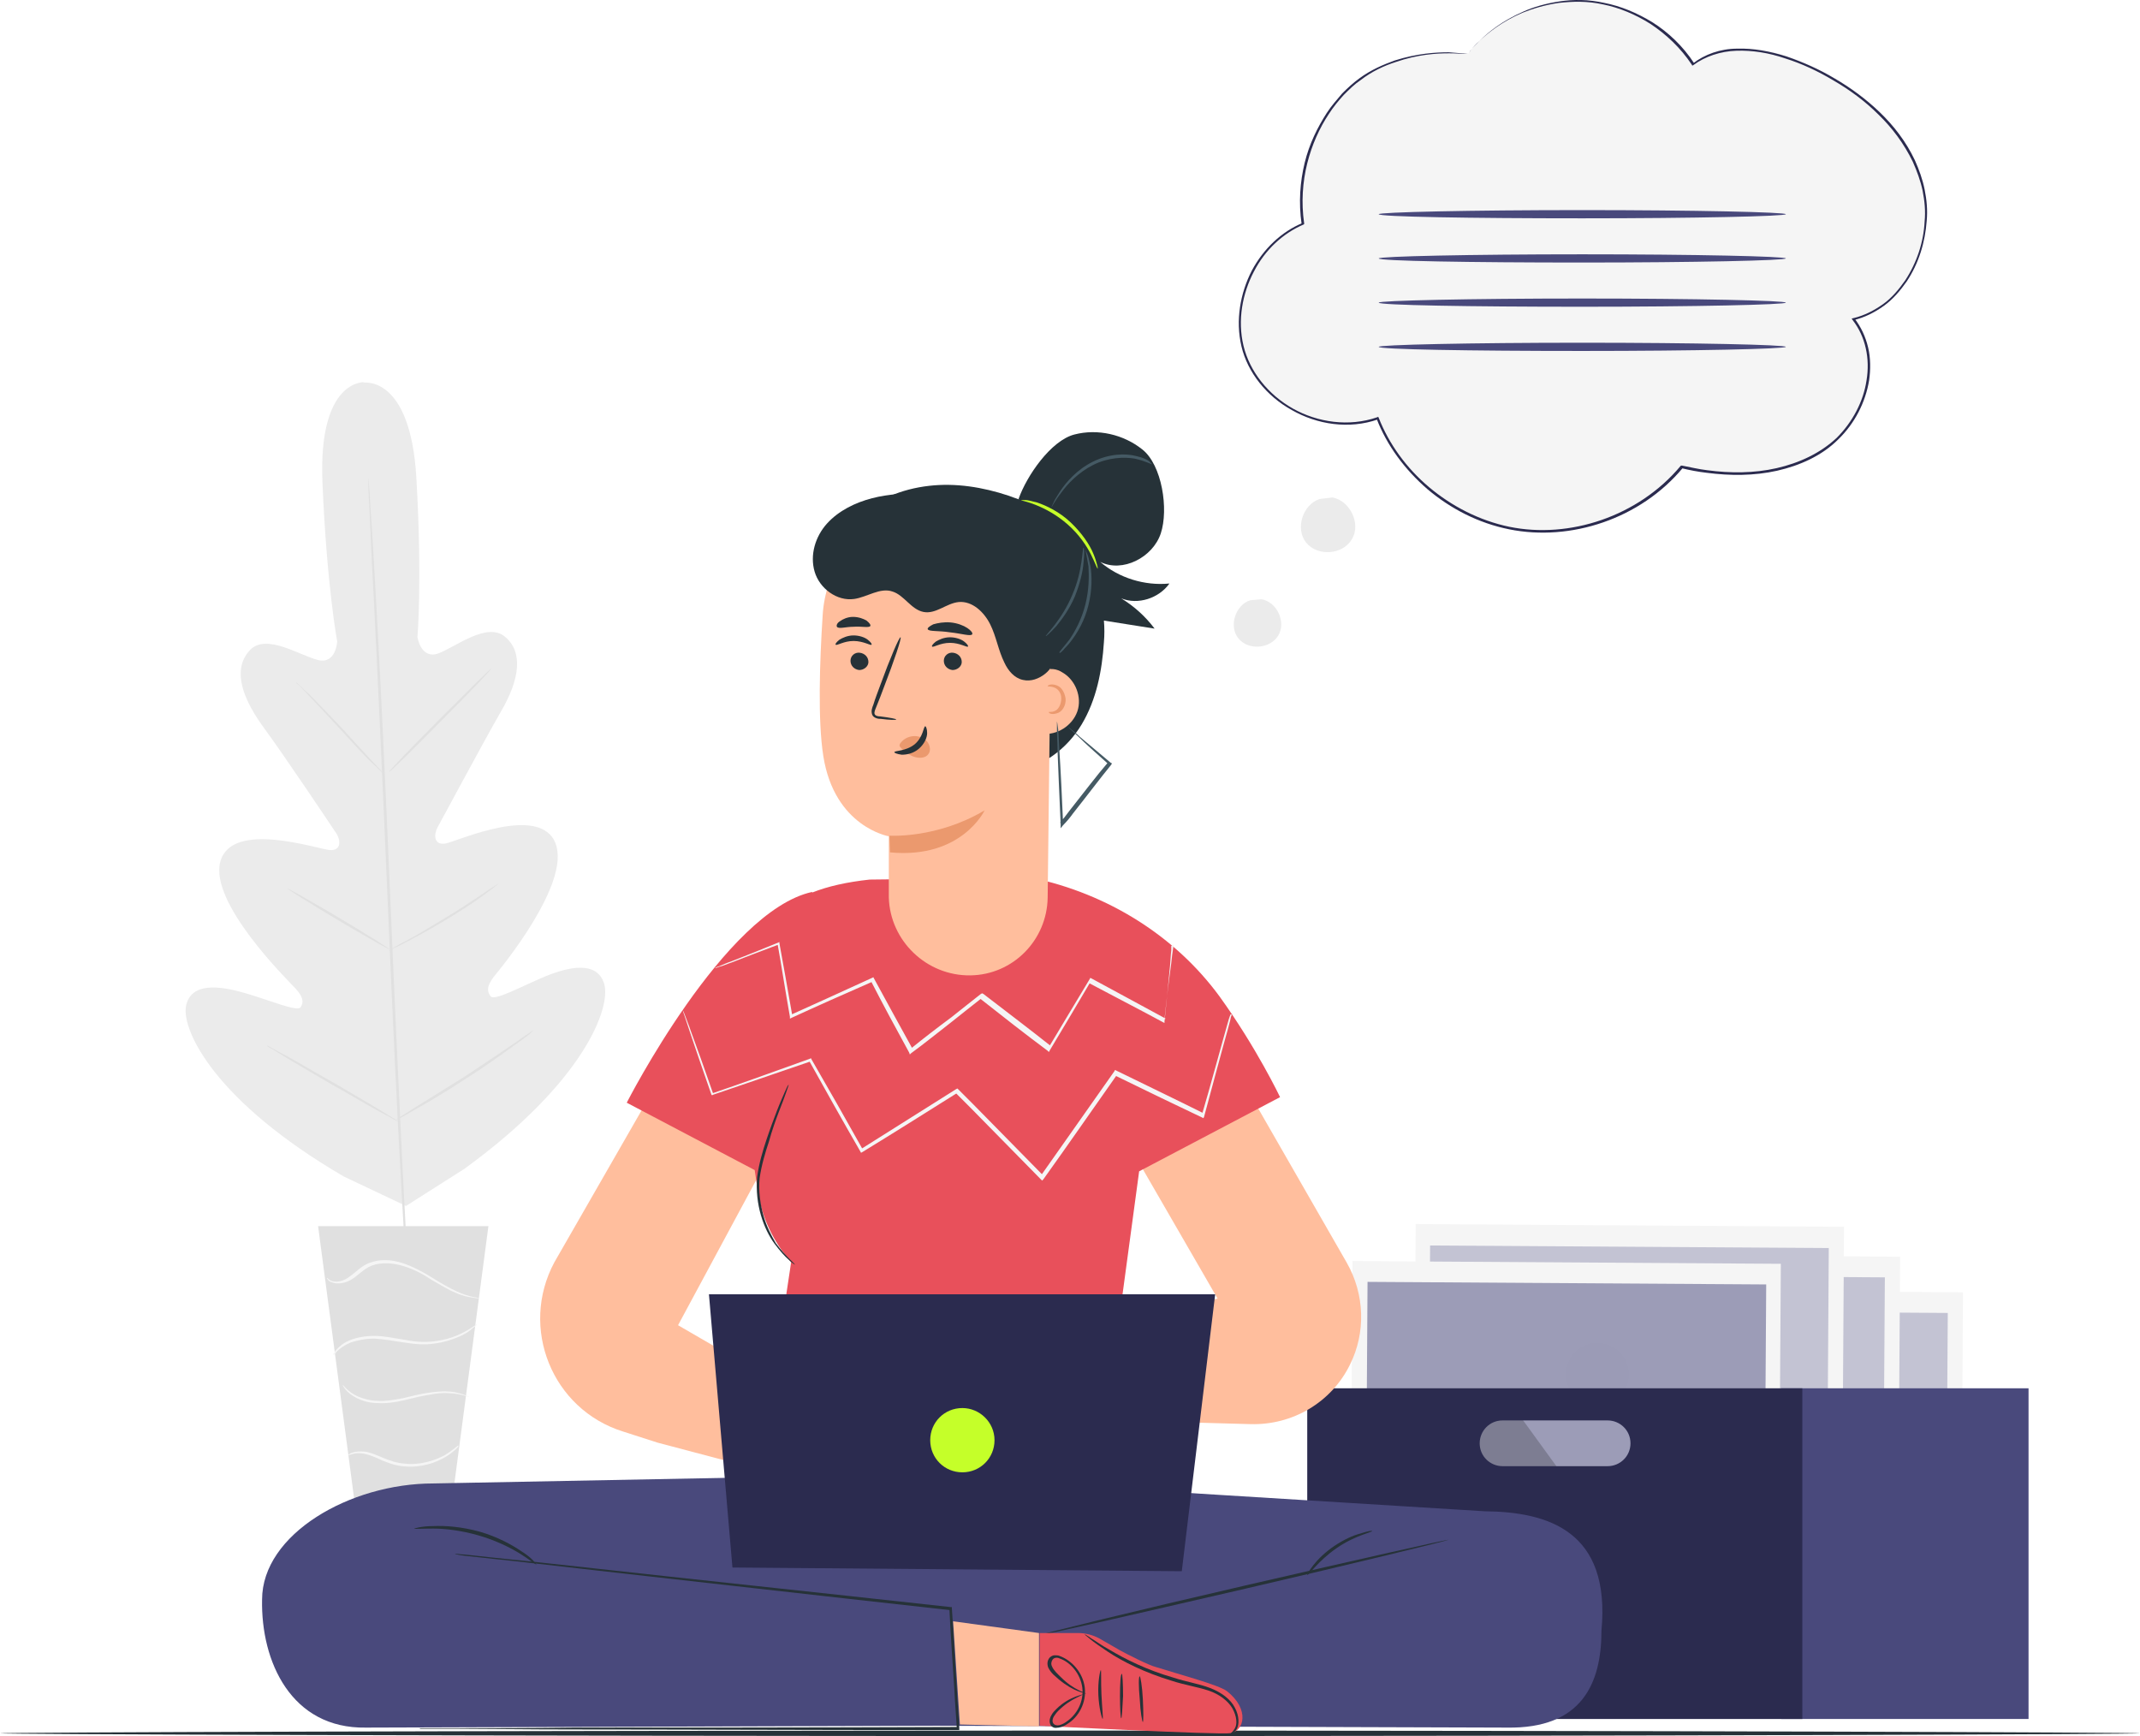 <svg width="392" height="318" viewBox="0 0 392 318" fill="none" xmlns="http://www.w3.org/2000/svg">
<path d="M66.767 70.001C66.767 70.001 58.267 69.401 59.067 88.401C59.867 107.401 61.767 117.501 61.767 117.501C61.767 117.501 61.567 121.701 58.267 120.901C54.967 120.101 48.867 116.001 45.867 119.001C42.767 122.201 43.867 127.001 47.967 132.801C52.167 138.501 60.767 151.401 61.567 152.601C62.367 153.701 62.667 155.901 60.367 155.701C58.067 155.501 42.467 150.201 40.367 157.801C38.267 165.301 52.567 179.401 54.067 181.001C55.567 182.601 55.667 183.601 55.067 184.501C54.467 185.401 49.367 183.201 44.867 181.901C40.367 180.601 34.967 179.801 34.067 184.301C33.267 188.801 39.467 201.801 62.967 215.501L74.367 220.901L85.067 214.101C107.067 198.101 111.967 184.501 110.667 180.201C109.367 175.901 104.067 177.101 99.767 178.901C95.467 180.701 90.567 183.401 89.867 182.501C89.167 181.601 89.167 180.601 90.467 178.901C91.867 177.201 104.567 161.801 101.767 154.501C98.967 147.201 83.967 154.001 81.667 154.501C79.367 154.901 79.467 152.801 80.167 151.501C80.867 150.301 88.167 136.601 91.667 130.501C95.267 124.401 95.867 119.401 92.467 116.601C89.167 113.901 83.467 118.501 80.267 119.701C77.067 120.801 76.467 116.701 76.467 116.701C76.467 116.701 77.367 106.501 76.267 87.501C75.167 68.601 66.567 70.101 66.567 70.101" fill="#EBEBEB"/>
<path d="M67.467 87.001C67.467 87.001 67.467 87.101 67.467 87.401C67.467 87.701 67.567 88.101 67.567 88.601C67.667 89.601 67.767 91.101 67.867 93.101C68.167 97.001 68.467 102.601 68.867 109.601C69.667 123.501 70.567 142.701 71.467 164.001C72.367 185.201 73.267 204.501 73.967 218.401C74.367 225.301 74.567 231.001 74.767 234.901C74.867 236.801 74.967 238.301 74.967 239.401C74.967 239.901 74.967 240.301 74.967 240.601C74.967 240.901 74.967 241.001 74.967 241.001C74.967 241.001 74.967 240.901 74.967 240.601C74.967 240.301 74.867 239.901 74.867 239.401C74.767 238.401 74.667 236.901 74.567 234.901C74.267 231.001 73.967 225.401 73.567 218.401C72.767 204.501 71.867 185.301 70.967 164.001C70.067 142.801 69.167 123.501 68.467 109.601C68.067 102.701 67.867 97.001 67.667 93.101C67.567 91.201 67.467 89.701 67.467 88.601C67.467 88.101 67.467 87.701 67.467 87.401C67.467 87.101 67.467 87.001 67.467 87.001Z" fill="#E0E0E0"/>
<path d="M54.267 125.001C54.267 125.001 54.567 125.201 54.967 125.601C55.367 126.001 55.967 126.601 56.767 127.301C58.267 128.801 60.267 130.901 62.467 133.201C64.567 135.501 66.467 137.601 67.967 139.201C68.667 139.901 69.167 140.501 69.667 141.001C70.067 141.401 70.267 141.701 70.267 141.701C70.267 141.701 69.967 141.501 69.567 141.101C69.167 140.701 68.567 140.101 67.767 139.401C66.267 137.901 64.367 135.801 62.167 133.401C60.067 131.101 58.067 129.001 56.567 127.401C55.867 126.701 55.367 126.101 54.867 125.601C54.467 125.301 54.167 125.101 54.267 125.001Z" fill="#E0E0E0"/>
<path d="M71.267 141.401C71.167 141.301 75.267 137.001 80.467 131.801C85.667 126.601 89.867 122.401 89.967 122.501C90.067 122.601 85.967 126.901 80.767 132.101C75.667 137.301 71.367 141.501 71.267 141.401Z" fill="#E0E0E0"/>
<path d="M71.267 174.101C71.267 174.101 71.567 173.901 72.067 173.601C72.667 173.301 73.367 172.801 74.267 172.401C76.167 171.401 78.667 169.901 81.467 168.201C84.267 166.501 86.667 164.901 88.467 163.701C89.267 163.101 89.967 162.701 90.567 162.301C91.067 162.001 91.367 161.801 91.367 161.801C91.367 161.801 91.167 162.001 90.667 162.401C90.167 162.801 89.467 163.301 88.667 163.901C86.967 165.201 84.467 166.801 81.667 168.501C78.867 170.201 76.267 171.601 74.367 172.601C73.367 173.101 72.667 173.501 72.067 173.701C71.567 174.001 71.267 174.201 71.267 174.101Z" fill="#E0E0E0"/>
<path d="M52.567 162.701C52.567 162.701 52.867 162.801 53.367 163.101C53.867 163.401 54.567 163.701 55.367 164.201C57.067 165.201 59.467 166.501 62.067 168.101C64.667 169.601 66.967 171.101 68.667 172.101C69.467 172.601 70.167 173.101 70.667 173.401C71.167 173.701 71.367 173.901 71.367 173.901C71.367 173.901 71.067 173.801 70.567 173.501C70.067 173.201 69.367 172.901 68.567 172.401C66.867 171.401 64.467 170.101 61.867 168.501C59.267 167.001 56.967 165.501 55.267 164.501C54.467 164.001 53.767 163.501 53.267 163.201C52.767 162.901 52.567 162.701 52.567 162.701Z" fill="#E0E0E0"/>
<path d="M48.867 191.501C48.867 191.501 49.267 191.601 49.867 192.001C50.567 192.401 51.467 192.901 52.467 193.401C54.667 194.601 57.667 196.401 61.067 198.301C64.367 200.201 67.367 202.001 69.567 203.301C70.567 203.901 71.467 204.501 72.167 204.901C72.767 205.301 73.067 205.501 73.067 205.501C73.067 205.501 72.667 205.401 72.067 205.001C71.367 204.601 70.467 204.101 69.467 203.601C67.267 202.401 64.267 200.601 60.867 198.701C57.567 196.801 54.567 195.001 52.367 193.701C51.367 193.101 50.467 192.501 49.767 192.101C49.167 191.801 48.867 191.601 48.867 191.501Z" fill="#E0E0E0"/>
<path d="M72.567 205.101C72.567 205.101 72.867 204.801 73.567 204.401C74.267 204.001 75.167 203.401 76.267 202.701C78.567 201.301 81.767 199.301 85.267 197.101C88.767 194.801 91.867 192.701 94.067 191.201C95.167 190.501 95.967 189.801 96.667 189.401C97.267 189.001 97.667 188.701 97.667 188.801C97.667 188.801 97.367 189.101 96.767 189.601C96.167 190.101 95.267 190.701 94.167 191.501C91.967 193.101 88.967 195.301 85.467 197.501C81.967 199.801 78.767 201.701 76.467 203.001C75.267 203.701 74.367 204.201 73.667 204.601C72.967 205.001 72.567 205.101 72.567 205.101Z" fill="#E0E0E0"/>
<path d="M89.467 224.601H58.267L68.467 301.701H79.267L89.467 224.601Z" fill="#E0E0E0"/>
<path d="M59.867 234.101C59.867 234.101 59.867 234.201 60.067 234.401C60.167 234.601 60.467 234.801 60.867 234.901C61.567 235.201 62.867 235.201 64.167 234.501C65.467 233.801 66.567 232.401 68.167 231.801C69.867 231.201 71.867 231.301 73.867 231.901C75.867 232.501 77.667 233.501 79.167 234.501C80.767 235.401 82.167 236.301 83.467 236.801C84.767 237.401 85.867 237.601 86.667 237.701C87.067 237.801 87.367 237.801 87.567 237.801C87.767 237.801 87.867 237.801 87.867 237.801C87.867 237.701 86.067 237.701 83.567 236.501C82.267 235.901 80.867 235.101 79.267 234.101C77.667 233.101 75.867 232.101 73.867 231.401C71.767 230.701 69.567 230.601 67.767 231.301C66.867 231.601 66.067 232.201 65.467 232.701C64.867 233.201 64.267 233.701 63.667 234.101C62.567 234.801 61.367 234.901 60.667 234.601C60.167 234.401 59.967 234.001 59.867 234.101Z" fill="#F5F5F5"/>
<path d="M61.067 248.301C61.067 248.301 61.267 248.001 61.767 247.501C62.267 247.001 63.067 246.401 64.267 245.901C65.467 245.501 66.967 245.201 68.567 245.201C70.267 245.301 72.067 245.601 73.967 245.901C75.867 246.201 77.767 246.401 79.567 246.101C81.267 245.901 82.767 245.401 83.967 244.901C85.167 244.401 86.067 243.801 86.567 243.301C87.167 242.901 87.467 242.601 87.367 242.601C87.267 242.501 86.067 243.601 83.767 244.601C82.567 245.101 81.167 245.501 79.467 245.701C77.767 245.901 75.967 245.801 74.067 245.401C72.167 245.101 70.267 244.701 68.567 244.701C66.867 244.701 65.267 245.001 64.067 245.501C62.867 246.001 62.067 246.701 61.567 247.301C61.367 247.601 61.167 247.801 61.067 248.001C61.067 248.201 61.067 248.201 61.067 248.301Z" fill="#F5F5F5"/>
<path d="M85.967 255.901C85.967 255.901 85.667 255.701 85.067 255.501C84.467 255.301 83.567 255.001 82.467 254.901C81.367 254.801 79.967 254.901 78.567 255.101C77.067 255.301 75.567 255.701 73.867 256.101C72.267 256.401 70.667 256.701 69.267 256.601C67.867 256.601 66.567 256.201 65.567 255.801C63.567 254.901 62.867 253.601 62.767 253.701C62.767 253.701 62.867 254.001 63.267 254.501C63.667 255.001 64.367 255.601 65.367 256.101C66.367 256.601 67.667 257.001 69.167 257.001C70.667 257.101 72.267 256.901 73.967 256.501C75.667 256.101 77.167 255.701 78.567 255.501C79.967 255.201 81.267 255.101 82.367 255.201C84.667 255.301 85.967 256.001 85.967 255.901Z" fill="#F5F5F5"/>
<path d="M63.767 266.601C63.767 266.701 64.867 265.901 66.767 266.301C67.667 266.501 68.767 266.901 69.967 267.501C71.167 268.001 72.567 268.501 74.067 268.601C77.167 268.901 79.867 267.901 81.567 266.901C82.467 266.401 83.067 265.801 83.467 265.501C83.867 265.101 84.067 264.901 83.967 264.801C83.867 264.701 83.067 265.601 81.367 266.601C79.667 267.501 77.067 268.401 74.167 268.101C71.167 267.901 68.967 266.201 66.867 265.901C65.867 265.801 65.067 265.901 64.467 266.101C63.967 266.301 63.767 266.501 63.767 266.601Z" fill="#F5F5F5"/>
<path d="M65.567 281.401C65.567 281.501 66.567 281.501 68.167 280.901C69.767 280.401 71.667 279.201 73.967 278.301C75.067 277.901 76.267 277.601 77.267 277.601C78.267 277.601 79.267 277.901 79.967 278.201C81.367 278.901 81.767 279.901 81.867 279.901C81.867 279.901 81.867 279.601 81.567 279.201C81.267 278.801 80.867 278.301 80.067 277.901C79.367 277.501 78.367 277.201 77.267 277.101C76.167 277.101 74.967 277.301 73.767 277.801C71.467 278.701 69.567 280.001 68.067 280.601C66.567 281.101 65.567 281.301 65.567 281.401Z" fill="#F5F5F5"/>
<path d="M67.067 288.201C67.067 288.301 67.767 288.501 69.067 288.801C70.267 289.101 72.067 289.401 73.967 289.601C75.967 289.801 77.667 289.801 78.967 289.701C80.267 289.601 81.067 289.501 81.067 289.501C81.067 289.301 77.867 289.501 74.067 289.101C70.167 288.801 67.067 288.101 67.067 288.201Z" fill="#F5F5F5"/>
<path d="M281.12 236.213L280.718 298.937L359.179 299.441L359.582 236.717L281.12 236.213Z" fill="#F5F5F5"/>
<path d="M283.763 240.028L283.41 294.94L356.436 295.409L356.789 240.497L283.763 240.028Z" fill="#C3C3D3"/>
<path opacity="0.2" d="M283.385 294.945L309.086 261.092L324.71 282.491L335.579 271.169L356.412 295.511L283.385 294.945Z" fill="black"/>
<g opacity="0.2">
<g opacity="0.2">
<path opacity="0.2" d="M331.617 257.016C331.617 260.186 329.013 262.79 325.842 262.677C322.672 262.564 320.068 260.073 320.181 256.903C320.181 253.733 322.785 251.129 325.956 251.242C329.126 251.355 331.617 253.846 331.617 257.016Z" fill="black"/>
</g>
</g>
<path d="M269.594 229.694L269.191 292.417L347.652 292.922L348.055 230.198L269.594 229.694Z" fill="#F5F5F5"/>
<path d="M272.236 233.509L271.883 288.421L344.91 288.89L345.263 233.978L272.236 233.509Z" fill="#C3C3D3"/>
<path opacity="0.2" d="M271.837 288.491L297.537 254.525L313.275 275.924L324.031 264.602L344.863 288.944L271.837 288.491Z" fill="black"/>
<g opacity="0.2">
<g opacity="0.2">
<path opacity="0.2" d="M320.068 250.449C320.068 253.62 317.464 256.224 314.294 256.11C311.124 255.997 308.52 253.506 308.633 250.336C308.633 247.166 311.237 244.562 314.407 244.675C317.577 244.675 320.181 247.279 320.068 250.449Z" fill="black"/>
</g>
</g>
<path d="M259.323 224.214L258.92 286.937L337.381 287.441L337.784 224.718L259.323 224.214Z" fill="#F5F5F5"/>
<path d="M261.964 228.142L261.612 283.054L334.638 283.523L334.991 228.612L261.964 228.142Z" fill="#C3C3D3"/>
<path opacity="0.2" d="M261.647 283.057L287.348 249.091L302.972 270.489L313.728 259.167L334.56 283.51L261.647 283.057Z" fill="black"/>
<g opacity="0.2">
<g opacity="0.2">
<path opacity="0.2" d="M309.878 245.015C309.878 248.185 307.274 250.789 304.104 250.676C300.934 250.676 298.33 248.072 298.443 244.902C298.443 241.732 301.047 239.128 304.217 239.241C307.274 239.241 309.878 241.845 309.878 245.015Z" fill="black"/>
</g>
</g>
<path d="M247.748 230.991L247.345 293.714L325.806 294.218L326.209 231.495L247.748 230.991Z" fill="#F5F5F5"/>
<path d="M250.503 234.807L250.15 289.718L323.177 290.187L323.529 235.276L250.503 234.807Z" fill="#9C9CB7"/>
<path opacity="0.2" d="M250.099 289.737L275.799 255.771L291.424 277.283L302.293 265.961L323.125 290.19L250.099 289.737Z" fill="black"/>
<g opacity="0.2">
<g opacity="0.2">
<path opacity="0.2" d="M298.33 251.808C298.33 254.978 295.726 257.582 292.556 257.469C289.386 257.469 286.782 254.865 286.895 251.695C286.895 248.525 289.499 245.921 292.669 246.034C295.839 246.034 298.33 248.638 298.33 251.808Z" fill="black"/>
</g>
</g>
<path d="M371.583 254.299H326.295V314.871H371.583V254.299Z" fill="#49497C"/>
<path d="M239.456 254.299V314.871H330.145V254.299H239.456ZM294.481 268.565H275.233C272.969 268.565 271.044 266.753 271.044 264.376C271.044 262.111 272.856 260.186 275.233 260.186H294.481C296.745 260.186 298.67 261.998 298.67 264.376C298.67 266.753 296.745 268.565 294.481 268.565Z" fill="#2B2B4F"/>
<path d="M229.007 109.955C226.276 110.802 225.052 114.757 226.841 116.923C228.63 119.183 232.679 118.9 234.186 116.358C235.599 113.91 233.904 110.237 231.079 109.767" fill="#EBEBEB"/>
<path d="M241.719 91.405C238.612 92.441 237.199 96.866 239.271 99.409C241.342 101.951 245.956 101.669 247.651 98.749C249.346 95.924 247.275 91.687 244.073 91.122" fill="#EBEBEB"/>
<path d="M268.932 9.859C260.458 9.106 251.795 11.083 245.956 17.298C240.118 23.513 237.293 32.553 238.612 40.933C229.572 44.7 224.581 56.188 228.16 65.416C231.644 74.549 243.037 79.823 252.36 76.527C256.503 87.073 266.484 95.077 277.69 96.866C288.895 98.655 300.854 94.135 308.104 85.378C316.956 87.356 326.937 87.261 334.47 81.988C341.909 76.809 345.299 65.321 339.649 58.165C349.913 55.717 355.092 42.91 352.079 32.835C349.065 22.76 339.932 15.509 330.233 11.366C323.83 8.635 315.826 7.223 310.364 11.554C305.939 4.774 298.217 0.349 290.213 0.066C281.927 -0.216 273.829 3.55 268.932 9.859Z" fill="#F5F5F5"/>
<path d="M268.932 9.859C268.932 9.859 269.121 9.671 269.403 9.2C269.78 8.729 270.251 8.164 271.098 7.411C272.605 5.904 275.147 3.833 279.008 2.138C280.891 1.29 283.151 0.631 285.693 0.254C288.236 -0.122 290.967 -0.122 293.886 0.537C296.805 1.102 299.818 2.326 302.737 4.115C305.562 5.904 308.293 8.447 310.364 11.648H310.082C312.247 9.953 315.167 8.918 318.18 8.918C321.193 8.823 324.206 9.388 327.219 10.33C330.233 11.366 333.246 12.684 336.071 14.379C338.99 16.074 341.815 18.145 344.357 20.594C346.9 23.042 349.16 25.961 350.76 29.351C351.514 31.046 352.173 32.835 352.549 34.718C352.926 36.602 353.114 38.485 352.926 40.462C352.644 44.323 351.514 48.184 349.254 51.574C348.124 53.174 346.805 54.775 345.111 55.999C343.416 57.223 341.532 58.165 339.555 58.636L339.649 58.259C340.873 59.86 341.721 61.649 342.191 63.627C342.662 65.604 342.662 67.675 342.38 69.653C341.721 73.702 339.743 77.563 336.73 80.482C333.717 83.495 329.668 85.284 325.525 86.226C321.287 87.167 316.956 87.167 312.624 86.602C311.023 86.414 309.517 86.132 308.01 85.755L308.293 85.661C300.477 95.077 287.671 99.22 276.465 96.96C270.816 95.83 265.731 93.194 261.493 89.616C257.35 86.037 254.055 81.612 252.171 76.715L252.454 76.809C247.086 78.693 241.248 77.751 236.634 75.114C232.02 72.572 228.536 68.24 227.406 63.438C226.276 58.636 227.218 53.645 229.29 49.596C231.455 45.547 234.751 42.44 238.612 40.839L238.423 41.027C237.858 37.072 238.141 33.306 238.988 29.822C239.836 26.338 241.342 23.325 243.037 20.688C243.885 19.37 244.921 18.24 245.862 17.11C246.898 16.074 247.934 15.132 248.97 14.379C251.135 12.778 253.395 11.837 255.467 11.083C259.61 9.765 263.094 9.577 265.354 9.577C267.708 9.765 268.932 9.859 268.932 9.859C268.932 9.859 268.65 9.859 268.085 9.859C267.52 9.859 266.672 9.765 265.448 9.765C263.188 9.765 259.704 9.953 255.655 11.366C253.584 12.025 251.324 13.061 249.252 14.662C248.122 15.415 247.181 16.356 246.145 17.392C245.203 18.428 244.261 19.558 243.414 20.876C241.719 23.419 240.307 26.526 239.459 29.916C238.612 33.306 238.329 37.072 238.894 40.933V41.027L238.8 41.121C235.033 42.722 231.738 45.735 229.666 49.785C227.595 53.739 226.653 58.636 227.783 63.344C228.913 68.052 232.303 72.29 236.823 74.832C241.342 77.374 247.086 78.222 252.265 76.433L252.454 76.338L252.548 76.527C254.431 81.329 257.633 85.755 261.776 89.239C265.919 92.723 271.004 95.359 276.465 96.49C287.483 98.749 300.1 94.606 307.822 85.378L307.916 85.284H308.104C309.611 85.567 311.118 85.943 312.718 86.132C316.956 86.697 321.287 86.697 325.43 85.755C329.574 84.813 333.434 83.024 336.447 80.199C339.367 77.28 341.344 73.514 341.909 69.653C342.568 65.698 341.721 61.649 339.367 58.636L339.178 58.353L339.555 58.259C341.532 57.788 343.321 56.847 344.922 55.717C346.523 54.587 347.841 52.986 348.971 51.385C351.137 48.09 352.361 44.323 352.549 40.556C352.738 38.673 352.549 36.79 352.173 34.907C351.796 33.117 351.137 31.328 350.384 29.634C348.783 26.338 346.617 23.419 344.075 20.97C341.627 18.522 338.802 16.451 335.883 14.756C333.058 13.061 330.044 11.648 327.031 10.707C324.018 9.671 321.005 9.2 318.086 9.294C315.167 9.388 312.342 10.33 310.176 11.931L309.988 12.025L309.893 11.837C307.822 8.729 305.185 6.281 302.36 4.398C299.535 2.609 296.522 1.384 293.697 0.819C290.778 0.16 288.048 0.254 285.505 0.537C282.963 0.914 280.797 1.573 278.914 2.326C275.147 3.927 272.605 5.998 271.004 7.505C270.251 8.258 269.686 8.823 269.309 9.294C269.121 9.671 268.932 9.859 268.932 9.859Z" fill="#2B2B4F"/>
<path d="M327.125 39.238C327.125 39.615 310.458 39.991 289.837 39.991C269.215 39.991 252.548 39.709 252.548 39.238C252.548 38.861 269.215 38.485 289.837 38.485C310.458 38.485 327.125 38.861 327.125 39.238Z" fill="#49497C"/>
<path d="M327.125 47.336C327.125 47.713 310.458 48.09 289.837 48.09C269.215 48.09 252.548 47.807 252.548 47.336C252.548 46.959 269.215 46.583 289.837 46.583C310.458 46.583 327.125 46.959 327.125 47.336Z" fill="#49497C"/>
<path d="M327.125 55.434C327.125 55.811 310.458 56.188 289.837 56.188C269.215 56.188 252.548 55.905 252.548 55.434C252.548 55.058 269.215 54.681 289.837 54.681C310.458 54.681 327.125 55.058 327.125 55.434Z" fill="#49497C"/>
<path d="M327.125 63.532C327.125 63.909 310.458 64.286 289.837 64.286C269.215 64.286 252.548 64.003 252.548 63.532C252.548 63.156 269.215 62.779 289.837 62.779C310.458 62.779 327.125 63.156 327.125 63.532Z" fill="#49497C"/>
<path d="M392 317.499C392 317.666 304.263 317.999 196.028 317.999C87.737 317.999 0 317.666 0 317.499C0 317.332 87.737 316.999 196.028 316.999C304.263 316.999 392 317.332 392 317.499Z" fill="#263238"/>
<path d="M271.955 276.825L187.606 271.617C187.04 270.372 186.7 269.692 186.7 269.692L163.83 270.145L156.358 269.692C156.358 269.692 156.244 269.919 156.018 270.258L79.368 271.73C64.084 271.73 48.007 281.014 48.007 293.015C47.78 304.337 53.328 316.678 67.028 316.452L171.529 316.112L276.031 316.452C289.73 316.678 293.353 308.413 293.353 298.676C295.051 280.448 283.616 276.938 271.955 276.825Z" fill="#49497C"/>
<path d="M76.764 316.565C76.764 316.565 76.991 316.565 77.217 316.565C77.557 316.565 78.01 316.565 78.689 316.565C80.048 316.565 81.972 316.565 84.35 316.565C89.332 316.565 96.465 316.565 105.409 316.452C123.184 316.452 147.979 316.452 175.605 316.339L175.265 316.678C175.152 314.414 174.926 311.923 174.812 309.432C174.473 304.337 174.133 299.356 173.907 294.714L174.133 294.94C148.432 292.11 125.788 289.506 109.485 287.694C101.333 286.788 94.879 285.996 90.351 285.543C88.086 285.317 86.388 285.09 85.143 284.977C84.576 284.864 84.124 284.864 83.784 284.75C83.444 284.75 83.331 284.637 83.331 284.637C83.331 284.637 83.444 284.637 83.784 284.637C84.124 284.637 84.576 284.75 85.143 284.75C86.388 284.864 88.086 285.09 90.351 285.317C94.879 285.769 101.446 286.449 109.485 287.354C125.788 289.166 148.432 291.544 174.133 294.374H174.36V294.601C174.699 299.356 174.926 304.337 175.265 309.319C175.378 311.81 175.605 314.187 175.718 316.565V316.905H175.379C147.753 316.905 123.071 316.792 105.182 316.792C96.351 316.792 89.105 316.678 84.124 316.678C81.633 316.678 79.708 316.678 78.463 316.678C77.783 316.678 77.331 316.678 76.991 316.678C76.878 316.565 76.764 316.565 76.764 316.565Z" fill="#263238"/>
<path d="M98.276 286.562C98.163 286.675 97.144 285.769 95.332 284.637C93.521 283.505 90.804 282.146 87.633 281.241C84.463 280.335 81.52 279.995 79.368 279.995C77.217 279.995 75.859 280.108 75.859 279.995C75.859 279.995 76.198 279.882 76.764 279.769C77.331 279.656 78.236 279.542 79.368 279.542C81.52 279.429 84.576 279.656 87.86 280.561C91.03 281.467 93.747 282.939 95.559 284.184C96.465 284.75 97.144 285.317 97.597 285.769C98.05 286.336 98.276 286.562 98.276 286.562Z" fill="#263238"/>
<path d="M265.388 282.033C265.388 282.146 248.745 286.222 228.252 290.978C207.646 295.733 191.003 299.582 191.003 299.356C191.003 299.243 207.533 295.167 228.139 290.411C248.745 285.656 265.388 281.92 265.388 282.033Z" fill="#263238"/>
<path d="M251.349 280.448C251.349 280.675 248.179 281.241 244.782 283.618C241.499 285.883 239.687 288.6 239.461 288.487C239.347 288.487 239.8 287.694 240.593 286.675C241.385 285.656 242.744 284.298 244.442 283.165C246.141 282.033 247.839 281.241 249.198 280.901C250.556 280.448 251.349 280.335 251.349 280.448Z" fill="#263238"/>
<path d="M219.987 184.778L246.707 231.311C249.99 237.085 250.217 244.105 247.273 249.992C243.876 256.898 236.743 261.088 229.044 260.861L188.059 259.729L186.927 244.784L223.044 237.878L198.702 195.76L219.987 184.778Z" fill="#FFBE9D"/>
<path d="M120.467 264.258L158.169 274.221L158.962 262.899L124.203 242.746L149.564 195.647L128.279 184.665L101.559 231.198C95.106 243.199 101.107 258.144 114.127 262.22L120.467 264.258Z" fill="#FFBE9D"/>
<path d="M208.665 214.554L234.479 200.968C234.479 200.968 230.177 191.911 223.384 182.513C215.345 171.531 203.004 163.719 188.965 160.775L159.301 161.115C155.112 161.568 151.602 162.36 148.772 163.493V163.379C132.695 166.889 114.806 201.987 114.806 201.987L138.243 214.328L138.809 218.064C139.488 222.933 141.639 227.461 144.922 231.198L138.129 276.146L214.213 277.731L204.476 245.577L208.665 214.554Z" fill="#E8505B"/>
<path d="M145.602 231.651C145.602 231.651 145.149 231.424 144.47 230.745C143.79 230.179 142.884 229.16 141.866 227.801C139.941 225.197 138.243 220.668 138.695 215.573C139.035 213.083 139.714 210.818 140.394 208.78C141.073 206.742 141.752 204.931 142.318 203.459C142.884 201.987 143.451 200.742 143.79 199.949C144.13 199.157 144.356 198.704 144.47 198.704C144.47 198.704 144.356 199.157 144.017 200.062C143.677 201.081 143.224 202.214 142.658 203.685C142.092 205.157 141.413 207.082 140.847 209.12C140.167 211.158 139.488 213.422 139.148 215.8C138.922 218.178 139.261 220.555 139.828 222.593C140.394 224.631 141.299 226.329 142.092 227.688C144.017 230.292 145.715 231.537 145.602 231.651Z" fill="#263238"/>
<path d="M134.167 287.128L129.864 237.085H222.591L216.477 287.807L134.167 287.128Z" fill="#2B2B4F"/>
<path d="M182.172 263.805C182.172 267.088 179.568 269.692 176.284 269.692C173.001 269.692 170.397 267.088 170.397 263.805C170.397 260.522 173.001 257.918 176.284 257.918C179.454 257.918 182.172 260.522 182.172 263.805Z" fill="#C5FF29"/>
<path d="M174.586 296.978L190.323 299.129V316.226L175.831 315.886L174.586 296.978Z" fill="#FFBE9D"/>
<path d="M190.323 299.129H197.456C198.815 299.129 200.174 299.469 201.419 300.148L205.155 302.299C206.401 302.979 210.363 305.017 211.722 305.356C216.024 306.715 223.27 308.64 224.742 309.772C229.044 313.169 227.799 317.131 225.421 317.471C223.27 317.811 190.437 316.112 190.437 316.112V299.129H190.323Z" fill="#E8505B"/>
<path d="M201.985 314.867C201.872 314.867 201.306 312.942 201.193 310.451C201.079 307.96 201.532 305.922 201.645 305.922C201.759 305.922 201.645 307.96 201.759 310.338C201.872 312.829 202.098 314.754 201.985 314.867Z" fill="#263238"/>
<path d="M205.382 314.754C205.268 314.754 205.155 312.942 205.155 310.678C205.155 308.413 205.268 306.602 205.495 306.602C205.608 306.602 205.721 308.413 205.721 310.678C205.608 312.942 205.495 314.754 205.382 314.754Z" fill="#263238"/>
<path d="M209.344 315.433C209.231 315.433 208.891 313.621 208.778 311.244C208.552 308.866 208.552 307.055 208.778 307.055C208.891 307.055 209.231 308.866 209.344 311.244C209.458 313.508 209.458 315.433 209.344 315.433Z" fill="#263238"/>
<path d="M198.928 310.225C198.928 310.225 198.362 310.112 197.456 309.772C196.551 309.432 195.305 308.753 193.946 307.621C193.607 307.281 193.267 307.055 192.928 306.715C192.588 306.375 192.248 305.922 192.022 305.47C191.795 304.903 191.795 304.224 192.248 303.658C192.475 303.432 192.814 303.205 193.154 303.205C193.494 303.205 193.833 303.205 194.06 303.318C196.324 304.111 198.362 306.375 198.702 309.093C199.041 311.923 197.569 314.527 195.532 315.773C195.079 316.112 194.513 316.339 193.946 316.452C193.607 316.452 193.38 316.565 193.041 316.452C192.701 316.339 192.475 316.112 192.361 315.773C192.135 315.206 192.361 314.527 192.588 314.187C192.814 313.735 193.154 313.395 193.494 313.055C194.739 311.81 196.098 311.131 197.003 310.791C197.909 310.451 198.475 310.338 198.475 310.338C198.475 310.338 198.022 310.564 197.117 311.017C196.211 311.47 195.079 312.15 193.833 313.395C193.494 313.735 193.267 314.074 193.041 314.414C192.814 314.754 192.701 315.32 192.928 315.659C193.154 315.999 193.607 316.112 194.06 315.999C194.513 315.886 194.965 315.659 195.418 315.32C197.23 314.074 198.588 311.697 198.249 309.093C197.909 306.602 196.098 304.451 194.06 303.771C193.607 303.545 193.041 303.658 192.814 303.998C192.588 304.337 192.475 304.79 192.701 305.243C193.041 306.036 193.833 306.715 194.399 307.281C196.777 309.659 199.041 310.112 198.928 310.225Z" fill="#263238"/>
<path d="M225.308 317.584C225.308 317.584 225.761 317.358 226.214 316.565C226.667 315.773 226.554 314.414 225.761 312.942C224.969 311.584 223.384 310.338 221.346 309.659C219.308 308.98 216.93 308.64 214.552 307.847C209.684 306.376 205.608 304.338 202.891 302.526C201.532 301.62 200.4 300.828 199.721 300.262C199.041 299.696 198.588 299.356 198.702 299.356C198.702 299.356 199.155 299.582 199.947 300.148C200.74 300.601 201.759 301.394 203.23 302.186C206.061 303.885 210.137 305.923 214.892 307.281C217.27 308.074 219.647 308.413 221.685 309.206C223.723 309.999 225.421 311.244 226.214 312.829C227.007 314.301 227.007 315.886 226.554 316.678C226.327 317.131 225.988 317.358 225.874 317.471C225.421 317.584 225.308 317.584 225.308 317.584Z" fill="#263238"/>
<path d="M214.552 173.229C214.552 173.229 214.552 173.343 214.552 173.456C214.552 173.682 214.552 173.909 214.552 174.135C214.439 174.814 214.439 175.72 214.326 176.852C214.1 179.23 213.76 182.74 213.307 187.155V187.382L213.081 187.269C209.344 185.231 204.702 182.853 199.381 180.023L199.721 179.909C197.456 183.759 194.965 187.948 192.248 192.477L192.135 192.703L191.909 192.477C187.946 189.533 183.757 186.25 179.454 182.853H179.794C178.096 184.212 176.171 185.683 174.36 187.155C171.869 189.08 169.378 191.118 166.887 192.93L166.661 193.156L166.547 192.816C164.057 188.288 161.679 183.872 159.528 179.683L159.867 179.796C154.433 182.174 149.338 184.438 144.922 186.476L144.696 186.589V186.25C143.79 181.155 143.111 176.626 142.432 172.89L142.658 173.003C139.035 174.362 136.091 175.494 134.053 176.286C133.034 176.626 132.355 176.966 131.789 177.079C131.563 177.192 131.336 177.192 131.223 177.305C131.11 177.305 130.996 177.418 130.996 177.305C130.996 177.305 131.11 177.305 131.223 177.192C131.336 177.079 131.563 177.079 131.789 176.966C132.355 176.739 133.034 176.4 134.053 176.06C136.091 175.267 138.922 174.135 142.545 172.663L142.771 172.55V172.776C143.451 176.513 144.243 180.928 145.149 186.136L144.809 185.91C149.338 183.872 154.32 181.608 159.754 179.117L159.981 179.004L160.094 179.23C162.358 183.419 164.736 187.721 167.227 192.25L166.774 192.137C169.151 190.212 171.642 188.288 174.246 186.363C176.058 184.891 177.983 183.419 179.681 182.06L179.907 181.947L180.134 182.06C184.549 185.457 188.738 188.627 192.588 191.684L192.135 191.797C194.852 187.269 197.343 183.079 199.607 179.343L199.721 179.117L199.947 179.23C205.155 182.06 209.797 184.551 213.533 186.589L213.307 186.702C213.76 182.287 214.213 178.89 214.552 176.4C214.666 175.267 214.779 174.362 214.892 173.682C214.892 173.343 215.005 173.116 215.005 173.003C214.552 173.343 214.552 173.229 214.552 173.229Z" fill="#F5F5F5"/>
<path d="M225.648 185.797C225.648 185.797 225.648 185.91 225.535 186.136C225.421 186.363 225.421 186.702 225.308 187.042C225.082 187.948 224.742 189.193 224.289 190.778C223.384 194.062 222.138 198.704 220.553 204.591L220.44 204.818L220.213 204.704C215.685 202.553 210.25 199.949 204.249 197.005L204.589 196.892C200.513 202.666 195.984 209.233 191.116 216.026L190.89 216.253L190.663 216.026C186.587 211.837 182.172 207.422 177.756 202.893C176.85 201.987 175.945 201.081 175.039 200.176H175.378C169.265 204.025 163.49 207.648 157.943 211.045L157.716 211.158L157.603 210.931C154.206 205.044 151.036 199.383 148.206 194.288L148.545 194.401C141.639 196.779 135.638 198.817 130.657 200.515L130.43 200.628L130.317 200.515C128.619 195.647 127.26 191.684 126.354 188.967C125.902 187.608 125.562 186.589 125.335 185.91C125.222 185.57 125.109 185.344 125.109 185.117C125.109 184.891 124.996 184.891 124.996 184.891C124.996 184.891 124.996 185.004 125.109 185.117C125.222 185.344 125.336 185.57 125.449 185.91C125.675 186.589 126.128 187.608 126.581 188.967C127.6 191.684 128.959 195.534 130.657 200.402L130.43 200.289C135.412 198.591 141.413 196.439 148.319 193.949L148.545 193.835L148.659 194.062C151.602 199.157 154.773 204.704 158.056 210.592L157.716 210.479C163.264 206.969 169.038 203.346 175.152 199.496L175.378 199.383L175.492 199.496C176.397 200.402 177.303 201.308 178.209 202.214C182.625 206.742 187.04 211.158 191.116 215.347H190.663C195.532 208.441 200.06 201.987 204.136 196.213L204.249 195.986L204.476 196.1C210.477 199.043 215.911 201.647 220.44 203.912L220.213 204.025C221.912 198.251 223.157 193.496 224.063 190.326C224.516 188.74 224.855 187.495 225.082 186.703C225.195 186.363 225.308 186.023 225.421 185.797C225.535 185.91 225.648 185.797 225.648 185.797Z" fill="#F5F5F5"/>
<path d="M214.213 106.883C209.684 107.336 204.929 105.864 201.532 102.92C205.608 104.958 211.156 102.128 212.628 97.712C214.1 93.296 212.854 85.145 209.231 82.314C205.835 79.597 201.079 78.465 196.777 79.597C192.475 80.729 188.059 87.183 186.587 91.372L186.7 91.485C186.021 91.258 185.342 91.032 184.776 90.806C180.02 89.221 175.039 88.428 170.17 88.994C165.189 89.56 160.434 91.485 156.811 94.882L185.568 141.188C190.776 140.735 195.418 137.226 198.136 132.697C200.853 128.168 201.872 122.847 202.212 117.639C202.325 116.28 202.325 115.035 202.212 113.676C205.268 114.129 208.439 114.695 211.495 115.148C209.797 112.883 207.759 111.072 205.382 109.6C208.439 110.845 212.288 109.6 214.213 106.883Z" fill="#263238"/>
<path d="M177.756 178.664C185.568 178.551 191.795 172.21 191.909 164.398L192.588 106.883C192.588 104.505 190.89 102.467 188.512 102.241L164.17 96.127C156.358 95.334 151.15 104.845 150.697 112.657C150.131 121.375 149.791 132.018 150.81 138.471C152.848 151.491 162.811 153.19 162.811 153.19C162.811 153.19 162.811 158.284 162.811 164.398C163.038 172.324 169.718 178.777 177.756 178.664Z" fill="#FFBE9D"/>
<path d="M155.792 121.035C155.792 121.941 156.471 122.62 157.377 122.734C158.282 122.734 159.075 122.054 159.075 121.262C159.075 120.356 158.396 119.677 157.49 119.563C156.584 119.45 155.792 120.129 155.792 121.035Z" fill="#263238"/>
<path d="M153.074 118.092C153.301 118.318 154.546 117.412 156.358 117.412C158.169 117.412 159.528 118.318 159.641 118.092C159.754 117.978 159.528 117.639 158.962 117.186C158.396 116.733 157.377 116.393 156.358 116.393C155.225 116.393 154.32 116.846 153.754 117.186C153.187 117.639 152.961 117.978 153.074 118.092Z" fill="#263238"/>
<path d="M172.888 121.035C172.888 121.941 173.567 122.62 174.473 122.734C175.378 122.734 176.171 122.054 176.171 121.262C176.171 120.356 175.492 119.677 174.586 119.563C173.68 119.45 172.888 120.129 172.888 121.035Z" fill="#263238"/>
<path d="M170.736 118.431C170.963 118.658 172.208 117.752 174.02 117.752C175.831 117.752 177.19 118.658 177.303 118.431C177.416 118.318 177.19 117.978 176.624 117.525C176.058 117.073 175.039 116.733 174.02 116.733C172.888 116.733 171.982 117.186 171.416 117.525C170.85 117.978 170.623 118.318 170.736 118.431Z" fill="#263238"/>
<path d="M164.17 131.791C164.17 131.678 163.038 131.451 161.226 131.225C160.773 131.225 160.32 131.112 160.207 130.772C160.094 130.432 160.32 129.98 160.547 129.413C161 128.281 161.452 127.149 161.905 125.904C163.83 120.922 165.189 116.846 164.962 116.733C164.736 116.62 163.038 120.582 161.226 125.564C160.773 126.809 160.32 127.942 159.981 129.074C159.754 129.64 159.528 130.206 159.754 130.885C159.867 131.225 160.207 131.451 160.547 131.565C160.886 131.678 161.113 131.678 161.339 131.678C163.038 131.904 164.17 131.904 164.17 131.791Z" fill="#263238"/>
<path d="M162.924 153.076C162.924 153.076 171.642 153.642 180.36 148.434C180.36 148.434 176.171 157.379 163.038 156.133L162.924 153.076Z" fill="#EB996E"/>
<path d="M164.962 136.093C165.642 135.188 166.774 134.735 167.906 134.848C168.699 134.961 169.491 135.301 169.944 135.98C170.397 136.659 170.51 137.565 170.057 138.131C169.604 138.811 168.585 138.924 167.68 138.697C166.774 138.471 166.095 137.905 165.415 137.339C165.189 137.226 165.076 136.999 164.849 136.773C164.736 136.659 164.736 136.32 164.962 136.093Z" fill="#EB996E"/>
<path d="M169.491 133.036C169.151 133.036 169.151 134.961 167.566 136.32C165.868 137.678 163.83 137.452 163.83 137.792C163.83 137.905 164.283 138.131 165.189 138.245C166.095 138.245 167.34 138.018 168.359 137.112C169.378 136.207 169.831 135.074 169.831 134.282C169.831 133.489 169.604 133.036 169.491 133.036Z" fill="#263238"/>
<path d="M169.944 115.261C170.17 115.714 171.869 115.488 174.02 115.827C176.171 116.054 177.869 116.62 178.096 116.167C178.209 115.94 177.869 115.488 177.19 115.035C176.511 114.582 175.378 114.129 174.133 114.016C172.888 113.902 171.755 114.129 170.963 114.355C170.284 114.695 169.831 115.035 169.944 115.261Z" fill="#263238"/>
<path d="M153.301 114.808C153.64 115.261 154.886 114.808 156.358 114.808C157.829 114.695 159.075 115.035 159.415 114.695C159.528 114.468 159.301 114.129 158.735 113.676C158.169 113.336 157.263 112.997 156.244 112.997C155.225 112.997 154.32 113.45 153.867 113.789C153.301 114.129 153.187 114.582 153.301 114.808Z" fill="#263238"/>
<path d="M191.229 122.96C192.248 122.281 193.607 122.507 194.626 123.186C197.003 124.545 198.249 127.715 197.343 130.319C196.437 132.923 193.607 134.735 190.89 134.395" fill="#FFBE9D"/>
<path d="M192.135 130.432C192.135 130.319 192.588 130.546 193.267 130.206C193.833 129.98 194.399 129.074 194.399 127.942C194.399 126.809 193.72 126.13 193.041 125.904C192.361 125.677 191.909 125.79 191.909 125.677C191.909 125.564 192.361 125.224 193.267 125.451C193.72 125.564 194.173 125.79 194.513 126.243C194.852 126.696 195.079 127.262 195.192 127.942C195.305 129.3 194.513 130.432 193.607 130.659C192.475 130.999 192.022 130.546 192.135 130.432Z" fill="#EB996E"/>
<path d="M195.645 133.15C195.645 133.15 195.871 133.263 196.211 133.603C196.664 133.942 197.23 134.395 197.796 134.961C199.268 136.207 201.192 137.792 203.457 139.716L203.683 139.83L203.57 140.056C201.532 142.547 199.155 145.717 196.551 149C195.984 149.793 195.418 150.472 194.739 151.152L194.286 151.718V150.925C194.06 145.604 193.833 140.962 193.72 137.565C193.72 135.98 193.607 134.622 193.607 133.603C193.607 132.697 193.607 132.131 193.607 132.131C193.607 132.131 193.72 132.584 193.833 133.603C193.946 134.622 193.946 135.98 194.06 137.565C194.286 140.962 194.513 145.604 194.739 150.925L194.173 150.699C194.739 150.019 195.305 149.34 195.871 148.548C198.475 145.264 200.853 142.094 203.004 139.603V139.943C200.74 137.905 198.928 136.32 197.569 134.961C197.003 134.395 196.437 133.942 196.098 133.603C195.758 133.263 195.645 133.15 195.645 133.15Z" fill="#455A64"/>
<path d="M169.265 90.24C166.094 90.353 162.811 90.466 159.754 91.258C156.697 92.051 153.64 93.523 151.489 95.9C149.338 98.278 148.319 101.675 149.225 104.732C150.131 107.789 153.301 110.166 156.471 109.713C158.848 109.374 161.226 107.562 163.49 108.355C165.642 109.034 166.887 111.638 169.151 112.091C171.416 112.544 173.341 110.506 175.605 110.279C178.096 110.053 180.247 112.091 181.379 114.355C182.511 116.62 182.851 119.11 183.983 121.375C184.662 122.847 185.795 124.205 187.38 124.545C188.852 124.885 190.323 124.319 191.456 123.413C192.588 122.507 193.267 121.148 193.833 119.79C196.211 114.016 195.645 107.222 192.475 101.788C189.304 96.467 183.53 92.73 177.416 92.051" fill="#263238"/>
<path d="M201.079 104.166C200.966 104.166 200.626 103.147 199.834 101.561C199.041 99.976 197.683 97.939 195.645 96.127C193.607 94.315 191.456 93.183 189.757 92.504C188.059 91.825 187.04 91.711 187.04 91.598C187.04 91.598 187.38 91.598 187.833 91.598C188.285 91.598 189.078 91.825 189.984 92.051C191.682 92.617 194.06 93.749 196.098 95.674C198.136 97.599 199.607 99.75 200.287 101.448C200.626 102.241 200.853 103.033 200.966 103.486C201.079 103.826 201.079 104.166 201.079 104.166Z" fill="#C5FF29"/>
<path d="M211.043 85.031C211.043 85.145 209.91 84.465 207.872 84.013C205.948 83.673 203.004 83.786 200.287 85.145C197.57 86.503 195.532 88.654 194.399 90.24C193.154 91.825 192.588 93.07 192.588 92.957C192.588 92.957 192.701 92.617 192.928 92.164C193.154 91.598 193.607 90.919 194.173 90.013C195.305 88.315 197.23 86.05 200.174 84.579C203.117 83.107 206.174 82.993 208.212 83.56C209.231 83.786 210.024 84.126 210.477 84.465C210.816 84.805 211.043 85.031 211.043 85.031Z" fill="#455A64"/>
<path d="M198.475 100.316C198.588 100.316 198.702 101.335 198.475 103.033C198.362 104.732 197.796 106.996 196.89 109.26C195.871 111.638 194.513 113.45 193.494 114.695C192.361 115.94 191.569 116.62 191.569 116.506C191.456 116.393 194.513 113.563 196.437 108.921C198.362 104.505 198.249 100.316 198.475 100.316Z" fill="#455A64"/>
<path d="M198.815 100.656C198.815 100.656 198.928 100.882 199.155 101.448C199.381 101.901 199.494 102.694 199.721 103.599C200.06 105.411 200.06 108.128 199.381 110.845C198.702 113.676 197.343 115.94 196.211 117.412C195.645 118.205 195.079 118.658 194.739 119.11C194.399 119.45 194.173 119.677 194.06 119.563C193.946 119.45 194.739 118.658 195.871 117.186C196.89 115.714 198.136 113.45 198.815 110.732C199.494 108.015 199.494 105.524 199.381 103.713C199.041 101.788 198.815 100.656 198.815 100.656Z" fill="#455A64"/>
</svg>
